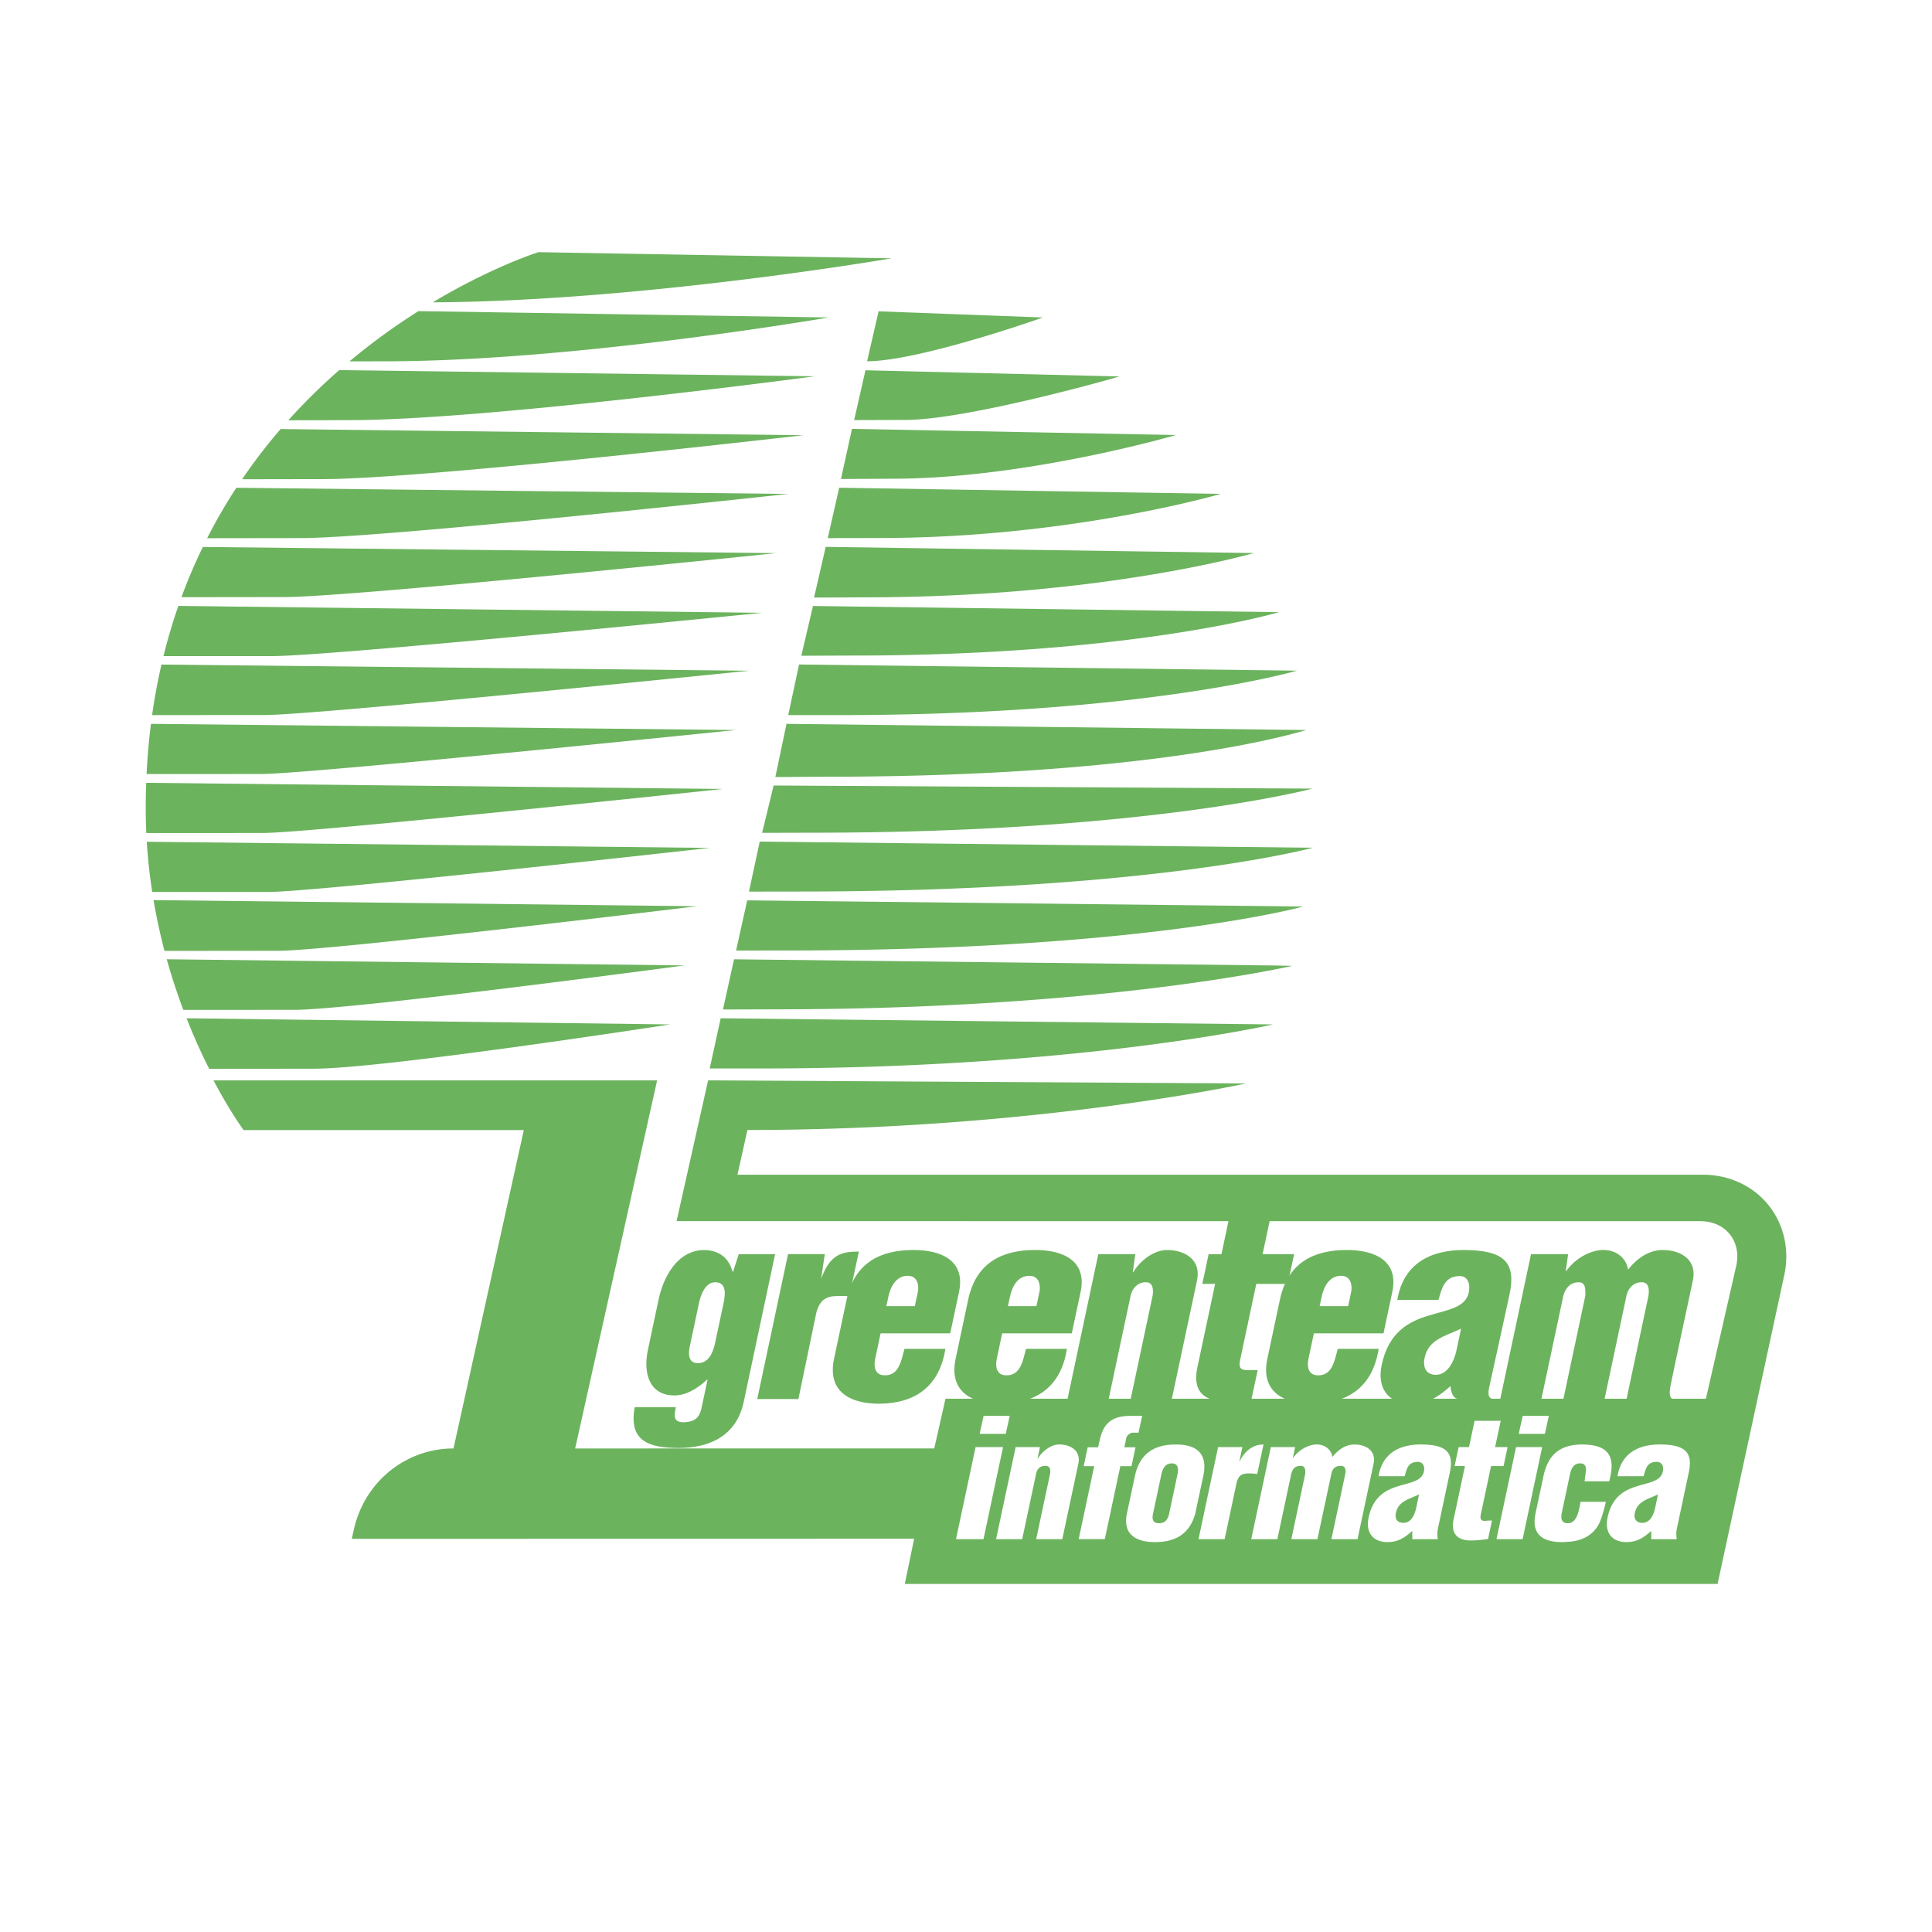 <svg xmlns="http://www.w3.org/2000/svg" width="2500" height="2500" viewBox="0 0 192.756 192.756"><g fill-rule="evenodd" clip-rule="evenodd"><path fill="#fff" d="M0 0h192.756v192.756H0V0z"/><path d="M176.457 120.252c-1.551-1.939-3.941-3.051-6.557-3.051H73.577l.994-4.461c28.157 0 49.163-4.51 49.747-4.645l-53.669-.307-3.147 14.045 102.149.006c2.516 0 4.121 2.008 3.572 4.461l-3.023 13.25H94.333l-1.122 4.963H57.384l8.177-36.725H21.302c1.678 3.188 3.007 4.963 3.007 4.963H52.26l-7.015 31.762c-4.694 0-8.731 3.223-9.877 7.822l-.272 1.197 56.108-.01-.933 4.508h81.092L178 127.299c.57-2.533.008-5.108-1.543-7.047zM31.306 106.625c7.024 0 35.564-4.418 35.564-4.418l-48.258-.615a59.196 59.196 0 0 0 2.26 5.049l10.434-.016zM27.728 94.862c5.275 0 41.822-4.447 41.822-4.447l-54.232-.614c.3 1.774.673 3.468 1.094 5.073l11.316-.012zM70.807 106.602h5.075c31.379 0 50.442-4.227 51.118-4.395l-55.097-.615-1.096 5.01zM29.302 100.754c5.927 0 39.001-4.434 39.001-4.434l-51.666-.615a59.87 59.87 0 0 0 1.653 5.052l11.012-.003zM86.511 36.042c5.16.006 17.434-4.317 17.532-4.367l-16.386-.615-1.146 4.982zM72.131 100.719l5.108-.018c33.096 0 51.704-4.34 51.704-4.34l-2.027-.037-53.683-.615-1.102 5.01zM26.735 88.992c4.842 0 44.086-4.395 44.086-4.395l-56.177-.614c.108 1.728.294 3.4.542 5.01l11.549-.001zM73.438 94.836l5.095-.005c33.953 0 49.873-3.945 51.511-4.389l-55.494-.614-1.112 5.008zM74.724 88.955l5.095-.007c34.052 0 50.216-4.104 51.15-4.368L75.8 83.965l-1.076 4.99zM28.342 59.569c6.878 0 49.122-4.383 49.122-4.383l-57.227-.615a53.931 53.931 0 0 0-2.133 5.01l10.238-.012zM34.912 41.916c13.74 0 46.393-4.374 46.393-4.374l-47.456-.618a59.454 59.454 0 0 0-5.085 5.009l6.148-.017zM38.319 36.05c19.091 0 44.37-4.377 44.37-4.377l-40.942-.632a64.19 64.19 0 0 0-6.877 5.01l3.449-.001zM53.722 25.158s-4.551 1.424-10.55 5.006c20.824-.103 45.802-4.391 45.802-4.391l-35.252-.615zM32.159 47.801c10.266 0 47.994-4.38 47.994-4.38l-52.155-.615a55.405 55.405 0 0 0-3.845 5.009l8.006-.014zM26.39 71.339c5.167 0 48.366-4.42 48.366-4.42l-58.646-.615a59.745 59.745 0 0 0-.935 5.042l11.215-.007zM26.057 77.222c4.758 0 47.377-4.389 47.377-4.389l-58.372-.615a65.132 65.132 0 0 0-.437 5.009l11.432-.005zM26.204 83.108c4.722 0 45.924-4.393 45.924-4.393l-57.54-.613c-.03.821-.049 1.65-.049 2.498 0 .848.021 1.686.059 2.511l11.606-.003zM30.001 53.685c8.364 0 48.641-4.405 48.641-4.405l-55.061-.615a53.802 53.802 0 0 0-2.916 5.033l9.336-.013zM90.352 41.896c5.999 0 20.433-4.042 21.333-4.339l-25.338-.615-1.13 4.97 5.135-.016zM27.126 65.46c6.006 0 48.917-4.32 48.917-4.32l-58.248-.688a56.386 56.386 0 0 0-1.485 5.01l10.816-.002zM82.492 77.494c31.917 0 46.135-4.156 47.833-4.66l-51.855-.616-1.114 5.309 5.136-.033zM81.133 83.079c33.351 0 49.806-4.396 49.806-4.396l-.305-.006-53.45-.307-1.148 4.723 5.097-.014zM87.713 53.678c19.087 0 34.083-4.403 34.083-4.403l-38.068-.615-1.144 5.028 5.129-.01zM86.376 59.595c23.575 0 38.723-4.417 38.723-4.417l-42.72-.615-1.161 5.057 5.158-.025zM89.002 47.764c13.419 0 28.337-4.363 28.337-4.363l-32.337-.614-1.098 5.001 5.098-.024zM85.045 65.405c27.135 0 41.721-4.068 42.553-4.331l-46.488-.615-1.161 4.965 5.096-.019zM129.389 66.912l-49.667-.615-1.08 5.049h5.093c29.982 0 45.13-4.267 45.654-4.434z" fill="#6cb35e"/><path d="M95.381 153.561l1.953-9.182h2.74l-1.951 9.182h-2.742zm2.357-10.506l.395-1.791h2.605l-.395 1.791h-2.605zM103.758 144.379l-.244 1.148h.033c.395-.705 1.299-1.41 2.117-1.41 1.23 0 2.186.672 1.922 1.918l-1.602 7.525h-2.605l1.395-6.559c.059-.426-.029-.787-.527-.754-.463.018-.766.279-.867.754l-1.395 6.559H99.38l1.953-9.182h2.425v.001zM109.168 146.281h-1.049l.4-1.885h1.033l.188-.805c.406-1.754 1.381-2.328 3.068-2.328h1.148l-.365 1.674h-.557c-.297 0-.611.295-.66.523l-.199.936h1.115l-.4 1.885h-1.115l-1.549 7.279h-2.607l1.549-7.279zM113.229 147.266c.502-2.361 2.064-3.148 4.08-3.148 2.295 0 3.18 1.082 2.74 3.148l-.795 3.736c-.574 2.082-2.031 2.854-4.018 2.854-1.867 0-3.248-.754-2.803-2.854l.796-3.736zm1.777 3.9c-.062.523.092.805.633.805s.812-.281.975-.805l.871-4.098c.125-.592.029-1.066-.576-1.066-.607 0-.904.475-1.031 1.066l-.872 4.098zM123.953 144.379l-.297 1.395h.033c.504-.984 1.287-1.656 2.369-1.656l-.627 2.951a4.055 4.055 0 0 0-.773-.066c-.738 0-1.064.148-1.275.902l-1.201 5.656h-2.605l1.951-9.182h2.425zM129.215 144.379l-.227 1.066h.033c.604-.838 1.518-1.279 2.232-1.328.846-.049 1.545.443 1.676 1.213h.035c.648-.82 1.422-1.213 2.158-1.213 1.229 0 2.186.672 1.92 1.918l-1.6 7.525h-2.607l1.395-6.559c.059-.426-.029-.787-.527-.754-.463.018-.766.279-.865.754l-1.396 6.559h-2.605l1.395-6.559c.002-.395-.021-.754-.463-.754-.523 0-.793.262-.932.754l-1.395 6.559h-2.605l1.953-9.182h2.425v.001zM140.902 152.74c-.809.721-1.449 1.115-2.482 1.115-1.477 0-2.182-1-1.871-2.459.441-2.082 1.713-2.738 2.941-3.117 1.211-.375 2.367-.49 2.576-1.475.107-.508-.092-.951-.617-.951-.951 0-1.092.656-1.305 1.428h-2.605c.373-2.295 2.098-3.164 4.197-3.164 2.574 0 3.342.787 2.912 2.803l-1.195 5.623c-.074.344-.049.689-.004 1.018h-2.541l-.006-.821zm.676-3.64c-.584.279-1.074.428-1.455.674-.375.229-.725.557-.857 1.18-.121.574.135.982.758.982.771 0 1.105-.803 1.248-1.391l.306-1.445zM145.127 146.266l.4-1.887h1.035l.557-2.623h2.607l-.559 2.623h1.246l-.402 1.887h-1.246l-1.027 4.836c-.113.523.094.639.438.639.305-.051.4-.033.68-.033l-.391 1.836c-.574.082-1.129.148-1.703.148-1.41 0-2.027-.723-1.732-2.115l1.131-5.311h-1.034zM149.305 153.561l1.953-9.182h2.605l-1.951 9.182h-2.607zm2.22-10.506l.395-1.791h2.607l-.395 1.791h-2.607zM158.094 147.789l.021-.164c.023-.344.115-.705.125-1.049-.035-.377-.191-.574-.584-.574-.674 0-.898.525-1.025 1.115l-.805 3.787c-.123.574-.062 1.066.609 1.066.969 0 1.109-1.443 1.256-2.133h2.525c-.113.541-.424 1.689-.676 2.18-.588 1.148-1.684 1.674-2.84 1.789-.25.016-.486.049-.881.049-1.867 0-3.068-.754-2.621-2.854l.795-3.736c.502-2.361 1.883-3.148 3.898-3.148 2.568.031 3.346 1.146 2.66 3.672h-2.457zM164.742 152.74c-.809.721-1.449 1.115-2.482 1.115-1.477 0-2.182-1-1.871-2.459.443-2.082 1.713-2.738 2.941-3.117 1.213-.375 2.367-.49 2.576-1.475.107-.508-.092-.951-.617-.951-.951 0-1.09.656-1.305 1.428h-2.605c.373-2.295 2.1-3.164 4.199-3.164 2.572 0 3.34.787 2.91 2.803l-1.195 5.623c-.074.344-.049.689-.004 1.018h-2.541l-.006-.821zm.676-3.64c-.582.279-1.074.428-1.455.674-.377.229-.725.557-.857 1.18-.121.574.135.982.76.982.77 0 1.105-.803 1.246-1.391l.306-1.445z" fill="#fff"/><path d="M67.429 140.387c-.213 1.006-.227 1.58.977 1.504.869-.078 1.344-.395 1.567-1.324l.62-2.918h-.051c-1.029.955-2.142 1.574-3.253 1.574-2.582 0-3.121-2.322-2.649-4.543l1.064-5.01c.482-2.271 1.88-4.957 4.591-4.957 1.409.051 2.402.723 2.792 2.168h.052l.565-1.756h3.628L74.2 139.869c-.718 3.383-3.403 4.596-6.477 4.596-3.099 0-5.005-.748-4.399-4.078h4.105zm1.393-6.071c-.17.803-.146 1.686.809 1.686 1.111 0 1.529-1.143 1.715-2.02l.851-4.002c.208-.982.249-2.049-.862-2.049-1.059 0-1.507 1.531-1.64 2.279l-.873 4.106zM82.29 125.125l-.365 2.469c.883-2.459 2.061-2.727 3.765-2.727l-.956 4.439h-1.218c-1.124 0-1.735.441-2.064 1.629l-1.795 8.648H75.55l3.073-14.459h3.667v.001z" fill="#6cb35e"/><path d="M87.858 133.025l-.538 2.531c-.17.801-.025 1.607.867 1.658 1.507.078 1.717-1.426 2.053-2.639h4.081c-.584 3.719-2.961 5.422-6.535 5.473-2.949.027-5.273-1.188-4.571-4.492l1.251-5.887c.79-3.719 3.397-4.932 6.579-4.957 2.872-.027 5.301 1.059 4.637 4.182l-.877 4.131h-6.947zm3.416-2.711l.301-1.42c.111-.516.053-1.607-1.006-1.607-1.162 0-1.718 1.064-1.932 2.072l-.204.955h2.841zM99.988 133.025l-.537 2.531c-.172.801-.027 1.607.867 1.658 1.506.078 1.717-1.426 2.053-2.639h4.078c-.582 3.719-2.959 5.422-6.533 5.473-2.949.027-5.274-1.188-4.571-4.492l1.25-5.887c.792-3.719 3.399-4.932 6.581-4.957 2.871-.027 5.299 1.059 4.637 4.182l-.879 4.131h-6.946zm3.416-2.711l.303-1.42c.107-.516.053-1.607-1.008-1.607-1.162 0-1.719 1.064-1.932 2.072l-.203.955h2.84zM113.273 125.125l-.256 1.807h.051c.623-1.109 2.047-2.219 3.338-2.219 1.938 0 3.441 1.059 3.025 3.02l-2.52 11.852h-4.105L115 129.256c.092-.67.029-1.375-.756-1.324-.729.027-1.277.576-1.438 1.324l-2.195 10.328h-4.105l3.072-14.459h3.695zM119.955 128.096l.631-2.971h1.279l.879-4.131h4.105l-.877 4.131h3.141l-.633 2.971h-3.141l-1.617 7.615c-.176.826.148.982.689.982h1.07l-.615 2.867c-.904.127-1.779.23-2.684.23-2.219 0-3.191-1.137-2.727-3.33l1.777-8.365h-1.277v.001z" fill="#6cb35e"/><path d="M131.086 133.025l-.537 2.531c-.17.801-.025 1.607.867 1.658 1.508.078 1.717-1.426 2.053-2.639h4.08c-.584 3.719-2.959 5.422-6.535 5.473-2.947.027-5.271-1.188-4.57-4.492l1.252-5.887c.789-3.719 3.396-4.932 6.58-4.957 2.869-.027 5.299 1.059 4.635 4.182l-.877 4.131h-6.948zm3.418-2.711l.303-1.42c.107-.516.049-1.607-1.008-1.607-1.162 0-1.719 1.064-1.932 2.072l-.205.955h2.842zM145.773 132.561c-.92.439-1.691.672-2.291 1.059-.594.363-1.141.879-1.35 1.859-.193.906.137 1.686 1.117 1.686 1.215 0 1.816-1.4 2.039-2.33l.485-2.274zm-1.062 5.734c-1.275 1.135-2.285 1.754-3.912 1.754-2.324 0-3.436-1.574-2.945-3.873.695-3.277 2.695-4.311 4.631-4.906 1.906-.594 3.727-.773 4.057-2.324.17-.801-.072-1.633-.898-1.633-1.496 0-1.791 1.17-2.127 2.383h-4.105c.588-3.615 3.305-4.982 6.611-4.982 4.053 0 5.262 1.238 4.586 4.414 0 0-1.877 8.646-1.992 9.107s-.307 1.346.424 1.346l-3.459.004c-.82-.001-.871-1.29-.871-1.29zM156.453 125.125l-.24 1.678h.053c.951-1.316 2.389-2.014 3.516-2.09 1.334-.078 2.434.697 2.641 1.91h.053c1.023-1.291 2.238-1.91 3.4-1.91 1.938 0 3.443 1.059 3.025 3.02 0 0-2.154 10.059-2.234 10.523-.084.467-.225 1.328.352 1.328h-4.74l2.193-10.328c.09-.67.027-1.375-.756-1.324-.73.027-1.279.576-1.439 1.324l-2.193 10.328h-4.105l2.193-10.328c.004-.619.045-1.324-.654-1.324-.826 0-1.322.551-1.539 1.324l-2.195 10.328h-4.105l3.072-14.459h3.702z" fill="#6cb35e"/></g></svg>